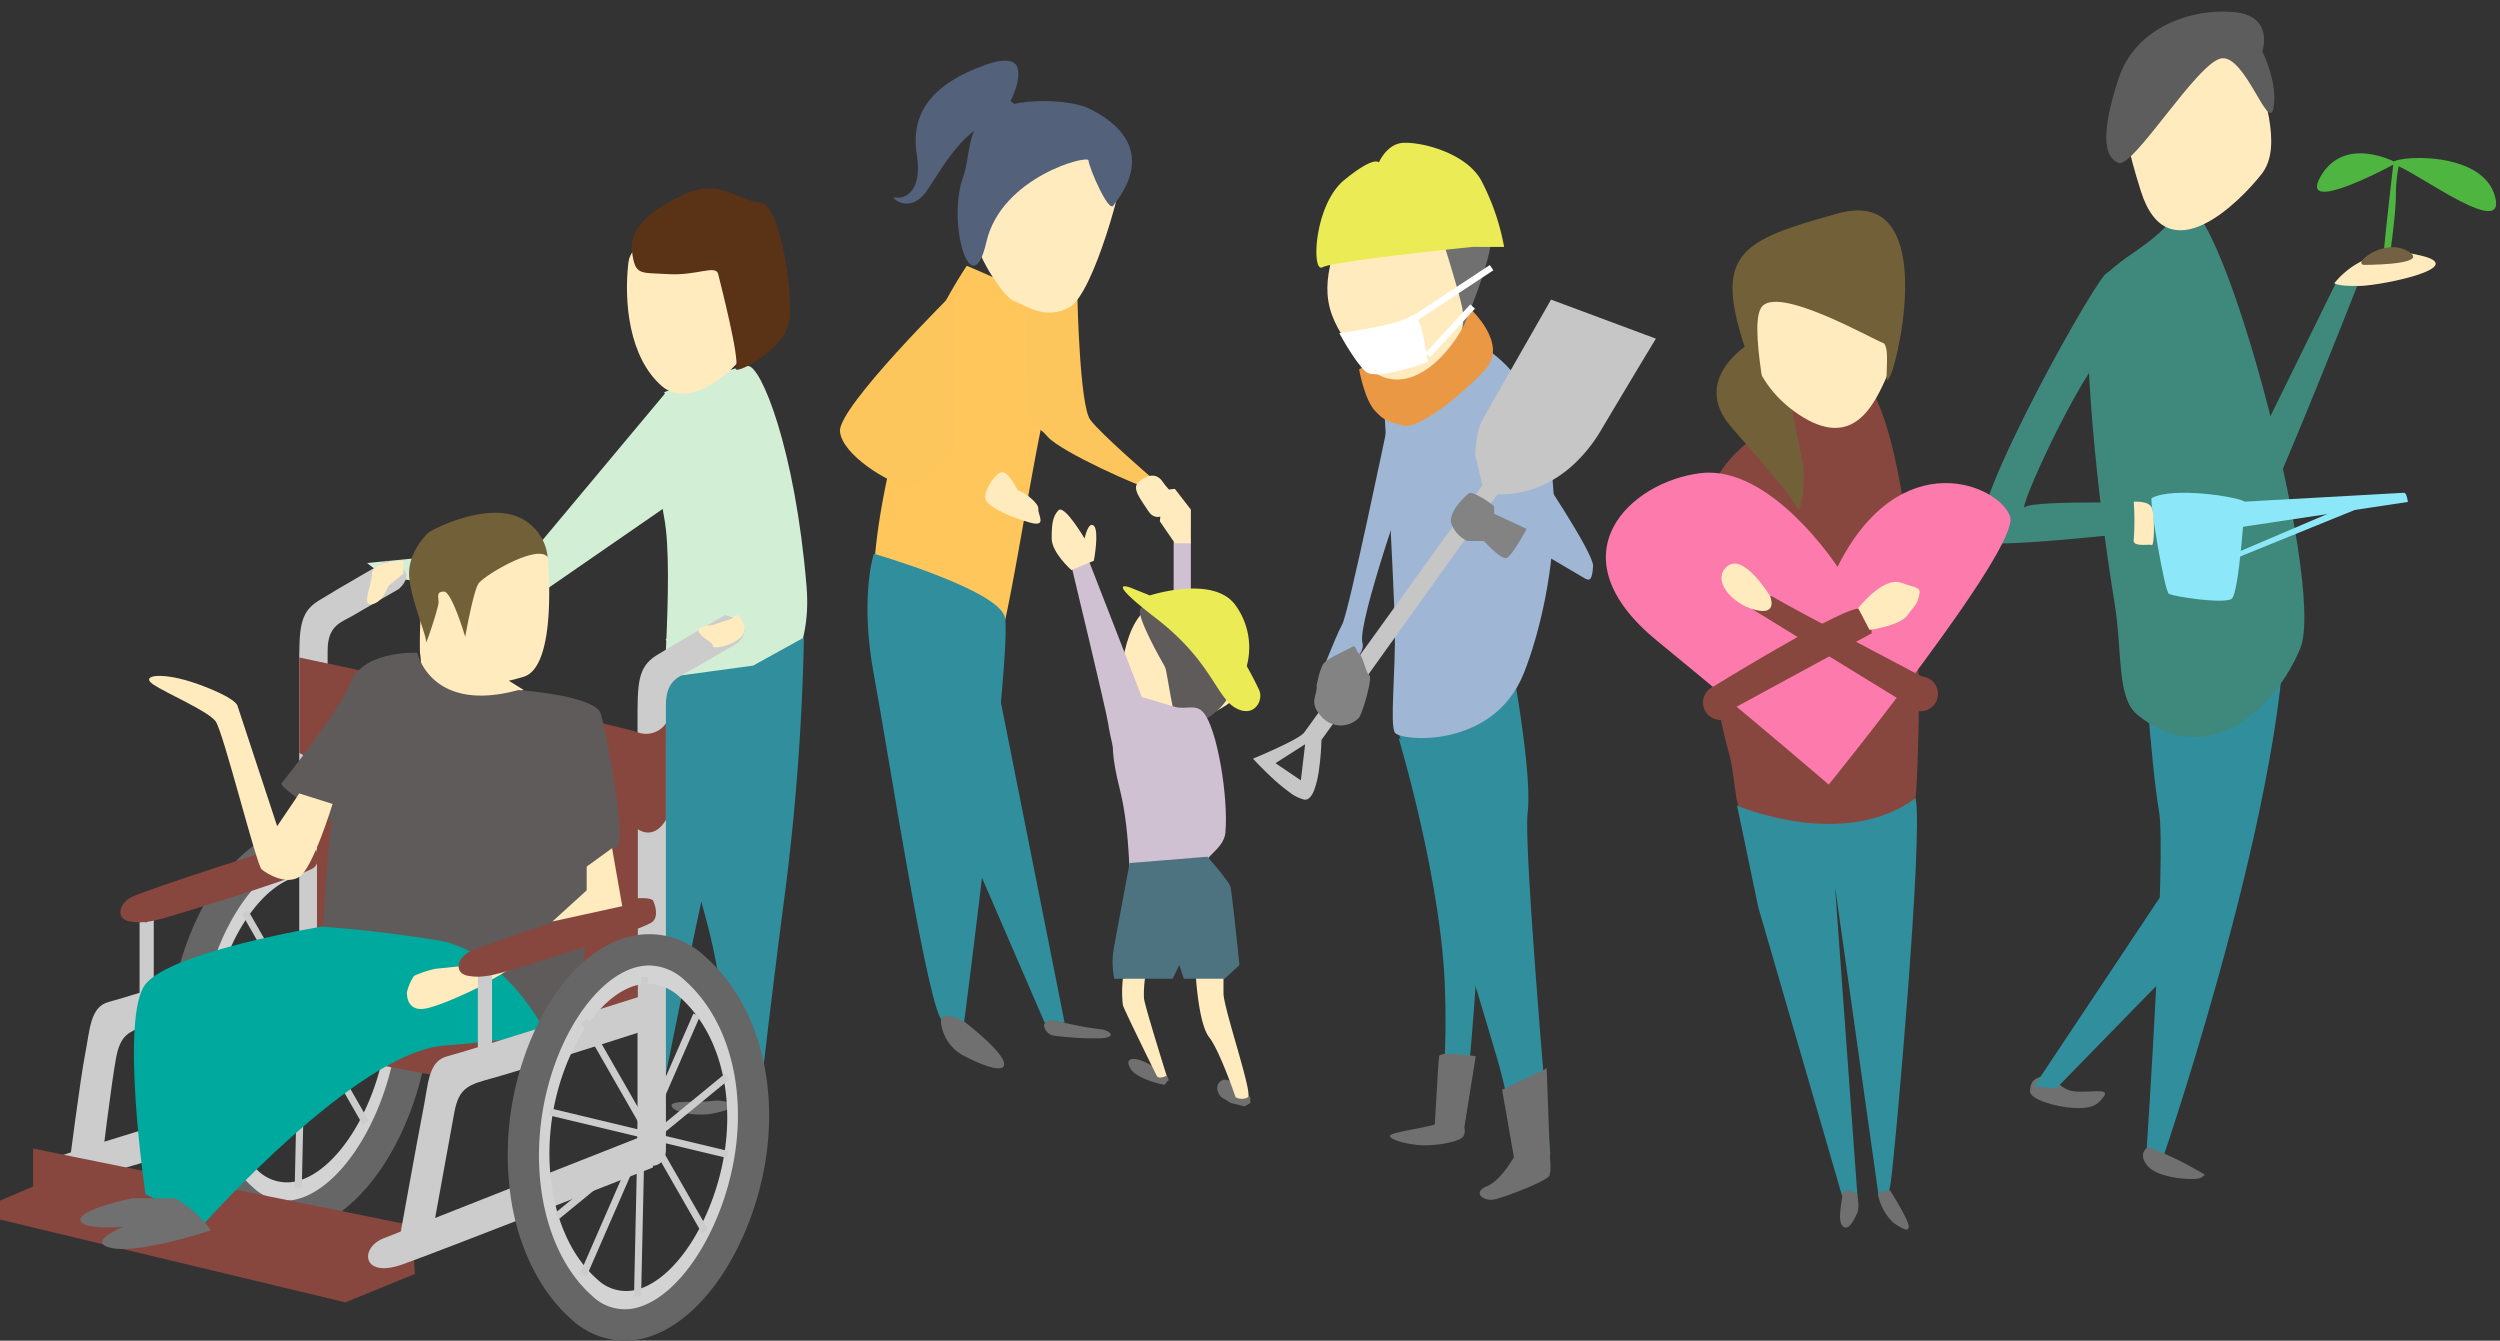 <svg xmlns="http://www.w3.org/2000/svg" width="395.202" height="211.939" viewBox="0 0 395.202 211.939">
  <rect x="0" y="0" width="395.202" height="211.939" fill="#333333" stroke="none"/>
  <g id="グループ_383" data-name="グループ 383" transform="translate(-21.385 -456.109)">
    <g id="グループ_172" data-name="グループ 172" transform="translate(316.582 453.932)">
      <path id="パス_177" data-name="パス 177" d="M-9926.287,761.69c1.759-.392,2.4,2.086,4.862,2.38s5.7-.584,4.783.771-1.9,2.015-4.783,1.865-6.984-1.394-6.914-2.635S-9928.048,762.082-9926.287,761.69Z" transform="translate(9954.05 -589.381)" fill="#707070"/>
      <g id="グループ_159" data-name="グループ 159" transform="matrix(0.995, 0.105, -0.105, 0.995, 19.248, 0)">
        <path id="パス_163" data-name="パス 163" d="M0,19.787S3.85,41.834,5.782,48.495s3.683,53.2,3.683,53.2l2.827.86S27.549,35.569,21.344,9.43,0,19.787,0,19.787Z" transform="translate(34.557 78.179)" fill="#318e9d"/>
        <path id="パス_155" data-name="パス 155" d="M12.516.721C8.113,8.939.733,9.525.035,17.7c-.48,5.615,4.028,28.683,8.75,45.811,2.1,7.611,1.878,14.94,5.455,17.293,11.428,7.517,21.3-2.386,24.5-13.1S16.918-7.5,12.516.721Z" transform="translate(21.119 31.201)" fill="#3e887c"/>
        <path id="パス_153" data-name="パス 153" d="M18.675,2.982c2.889,7.071,6.935,15.085,4.018,19.782S9.585,40.278,4.008,27.577-.38,12.33,1.917,7.68,15.786-4.088,18.675,2.982Z" transform="translate(23.262 2.175)" fill="#ffebbe"/>
        <path id="パス_154" data-name="パス 154" d="M23.173,5.7S24.482,0,18.2,0,2.907,3.635,1.024,12.4,0,24.932,2.413,25.619,13.249,8.26,16.925,7.463s8.583,10.935,8.934,6.971S23.173,5.7,23.173,5.7Z" transform="translate(20.833 0)" fill="#5d5d5d"/>
        <path id="パス_156" data-name="パス 156" d="M.773,41.1C-4.634,40,20,3.609,23.235.586s5.624,6.4,0,10.976S6.021,37.047,7.568,36s21.577,1.289,22.954,1.46,0,3.9,0,3.9S6.179,42.195.773,41.1Z" transform="translate(0 47.344) rotate(-11)" fill="#3e887c"/>
        <path id="パス_157" data-name="パス 157" d="M0,35.565,13.044,0h3.442S4.464,43.735,2.821,43.647,0,35.565,0,35.565Z" transform="translate(46.331 40.943)" fill="#3e887c"/>
        <path id="パス_158" data-name="パス 158" d="M0,5.916A12.99,12.99,0,0,1,12.676.084c8.911.908-5.052,5.384-8.625,5.832S0,5.916,0,5.916Z" transform="translate(59.162 35.027)" fill="#ffebbe"/>
        <path id="パス_159" data-name="パス 159" d="M12.138.947S3.585-2.688.438,4.285,12.138.947,12.138.947Z" transform="translate(54.825 20.047)" fill="#4fb541"/>
        <path id="パス_160" data-name="パス 160" d="M.511,1.64C-3.053.832,13.08-2.871,16.456,4.533S4.074,2.447.511,1.64Z" transform="translate(66.348 19.729)" fill="#4fb541"/>
        <path id="パス_161" data-name="パス 161" d="M1,0A22.545,22.545,0,0,0,1,5.26c.306,3.546,0,10.134,0,10.134s-.778-.4-.932-.928S.068,0,.068,0Z" transform="translate(66.394 20.994)" fill="#4fb541"/>
        <path id="パス_162" data-name="パス 162" d="M7.378.806C10.946,3.216,2.756,2.576.518,2.354S3.81-1.6,7.378.806Z" transform="matrix(0.978, -0.208, 0.208, 0.978, 62.65, 35.361)" fill="#746144"/>
        <path id="パス_164" data-name="パス 164" d="M20.937,0,0,39.995H3.482L23.439,14.706Z" transform="translate(25.31 132.107)" fill="#318e9d"/>
        <path id="パス_225" data-name="パス 225" d="M.629,0S-.978,1.186.944,2.994s7.975,1.529,8.636.864.946-.231-2.007-1.56A47.621,47.621,0,0,0,.629,0Z" transform="translate(43.556 179.778)" fill="#707070"/>
      </g>
      <path id="パス_179" data-name="パス 179" d="M-9870.769,557.427c-.945-.784-11.382-2.427-14.723-.577-.334.57,2.008,14.667,2.723,15.12s8.678,1.635,9.907.812S-9870.769,557.427-9870.769,557.427Z" transform="translate(9930.43 -475.929)" fill="#8ce8f8"/>
      <path id="パス_180" data-name="パス 180" d="M-9852.61,562.014l26.673-4.016s-.165-1.481-.619-1.449S-9852.61,558-9852.61,558Z" transform="translate(9911.376 -476.473)" fill="#8ce8f8"/>
      <path id="パス_181" data-name="パス 181" d="M-9840.338,562.1l-16.32,6.958v.821l19.156-7.779Z" transform="translate(9914.505 -479.292)" fill="#8ce8f8"/>
      <path id="パス_182" data-name="パス 182" d="M-9891.786,559.163s2.346-.2,2.844.926.425,6.112,0,5.913-3.116.409-2.844-.885A42.266,42.266,0,0,0-9891.786,559.163Z" transform="translate(9933.895 -477.665)" fill="#ffebbe"/>
    </g>
    <g id="グループ_173" data-name="グループ 173" transform="translate(270.874 489.374)">
      <ellipse id="楕円形_23" data-name="楕円形 23" cx="2.751" cy="2.751" rx="2.751" ry="2.751" transform="translate(19.722 75.041)" fill="#88473e"/>
      <ellipse id="楕円形_22" data-name="楕円形 22" cx="2.751" cy="2.751" rx="2.751" ry="2.751" transform="translate(51.361 73.665)" fill="#88473e"/>
      <path id="パス_155-2" data-name="パス 155" d="M17.383,1.062C7.305,11.345.777,14.673.057,23.117c-.538,6.3,2.778,25.551,8.612,38.958,1.934,4.445,2.065,9.6,5.064,11.569,11.808,7.766,21.62,6.8,24.922-4.268.723-2.423.059-7.575-.664-14.136C35.478,32.451,25.254-6.969,17.383,1.062Z" transform="translate(23.835 22.929) rotate(8)" fill="#88473e"/>
      <path id="パス_165" data-name="パス 165" d="M36.571,15.624S23.97,1.137,13.149,3.953-8.446,19.962,9.912,31.15,39.983,49.91,39.983,49.91s24.83-41.3,22.5-45.957S43.648-5.314,36.571,15.624" transform="translate(6.946 35.778) rotate(8)" fill="#fc7bac"/>
      <path id="パス_166" data-name="パス 166" d="M0,15.793S20-.824,21.806.032,24.077,3.6,24.077,3.6L2.676,19.442Z" transform="translate(23.056 59.932) rotate(8)" fill="#88473e"/>
      <path id="パス_167" data-name="パス 167" d="M29.309,9.716S4.62.865,3.145.117,0,2.437,0,2.437l27.765,12.1,2.876-1.214-.688-1.861Z" transform="translate(27.835 60.608) rotate(8)" fill="#88473e"/>
      <path id="パス_168" data-name="パス 168" d="M0,4.964S3.178-.516,6.11.04,9.394.252,9.252,1.78,8.826,3.127,7.9,4.964,2.26,8.117,2.26,8.117Z" transform="translate(44.941 57.953) rotate(8)" fill="#ffebbe"/>
      <path id="パス_169" data-name="パス 169" d="M7.993,4.274S2.986-1.867.7.573,2.139,6.4,6,6.816,7.993,4.274,7.993,4.274Z" transform="translate(22.974 55.563) rotate(8)" fill="#ffebbe"/>
      <path id="パス_173" data-name="パス 173" d="M-10033,533.278s-9.525,5.635-2.889,13.258,9.677,11.2,10.344,12.712,1.529-4.6.821-7.673-2.5-13.344-3.354-14.944S-10033,533.278-10033,533.278Z" transform="translate(10060.103 -512.264)" fill="#726039"/>
      <path id="パス_171" data-name="パス 171" d="M-10026.592,508c-1.935,5.025-1.207,14.43,7.3,20.084s11.854-1.279,14.084-6.457,2.8-15.31-1.236-17.144S-10024.66,502.976-10026.592,508Z" transform="translate(10054.167 -495.815)" fill="#ffebbe"/>
      <path id="パス_172" data-name="パス 172" d="M-10015.949,486.882c-15.644,4.335-19.923,6.282-14.285,22.39s-.238-3.737,2.152-7.492,17.682,5.04,19.219,5.55-.223,8.351,1.258,5.076S-10000.3,482.547-10015.949,486.882Z" transform="translate(10056.996 -486.405)" fill="#726039"/>
      <path id="パス_178" data-name="パス 178" d="M-10031,689.847s16.729,7.229,28.218-1.159c1.267,5.415-3.213,55.768-3.913,60.625s-1.922,2.268-1.922,2.268l-6.9-48.945,3.548,48.945h-2.416l-13.265-45.682Z" transform="translate(10056.109 -595.76)" fill="#318e9d"/>
      <path id="パス_228" data-name="パス 228" d="M-10080.512,870.07s-2.128-1.149-2.256,0-.911,4.29,0,5.142,1.771-1.02,2.256-2S-10080.512,870.07-10080.512,870.07Z" transform="translate(10124.587 -714.636)" fill="#707070"/>
      <path id="パス_229" data-name="パス 229" d="M-10068.186,869.559s-1.873.047-1.9.675a8.262,8.262,0,0,0,2.39,4.391c1.28.9,2.566,1.687,2.452.538S-10068.186,869.559-10068.186,869.559Z" transform="translate(10117.482 -714.636)" fill="#707070"/>
    </g>
    <g id="グループ_169" data-name="グループ 169" transform="translate(154.162 465.693)">
      <g id="グループ_166" data-name="グループ 166" transform="translate(33.475 67.704)">
        <path id="パス_245" data-name="パス 245" d="M-10298.168,793.571s-2.99-1.646-3.8-1.917-2.6-.572-1.63,1.249c.715,1.338,3.456,2.235,5.259,2.607.428.09.471-.516.627-.544C-10297.112,794.86-10298.168,793.571-10298.168,793.571Z" transform="translate(10316 -701.34)" fill="#707070"/>
        <path id="パス_246" data-name="パス 246" d="M-10280.9,795.227s-3.167-3.484-4.5-2.708-.552,2.368,0,2.708l1.417.875,2.158.532.92-.532Z" transform="translate(10312.303 -699.026)" fill="#707070"/>
        <path id="パス_239" data-name="パス 239" d="M-10291.186,673.991h-2.723v27.828h2.723Z" transform="translate(10313.188 -665.589)" fill="#cfc1d1"/>
        <path id="パス_234" data-name="パス 234" d="M6.4.066C-2.076.785-.579,8.937,2.109,16.334s12.18,2.348,16.523-4.72S14.875-.652,6.4.066Z" transform="translate(15.668 15.749) rotate(25)" fill="#ffebbe"/>
        <path id="パス_235" data-name="パス 235" d="M0,5.235c-.114,1.359,6.539,6.047,7.391,6.654s5.664,9,6.943,7.563S21.109,13.638,17.2,5.235,1.579-.163,0,5.235Z" transform="translate(16.216 14.212) rotate(25)" fill="#5f5b5b"/>
        <path id="パス_236" data-name="パス 236" d="M-10303.845,683.945s-4.616-1.816,4.023,4.84,9.479,12.34,12.465,14.109,4.542-1.115,3.846-2.706-1.985-3.852-1.985-3.852a11.322,11.322,0,0,0-1.86-9.733c-3.526-4.674-13.452-1.441-13.452-1.441Z" transform="translate(10316.329 -668.324)" fill="#ebeb56"/>
        <path id="パス_237" data-name="パス 237" d="M-10304.461,701.525l-9.37-24.1-2.567,1.3s5.58,23.167,5.817,24.938,1.144,5.279,1.144,5.279Z" transform="translate(10319.515 -666.554)" fill="#cfc1d1"/>
        <path id="パス_238" data-name="パス 238" d="M-10304.581,707.344s-2.841,2.113-2.744,5.307-.33,3.965,1.223,10.192,1.521,15.824,1.521,15.824,10.813-1.354,11.622-3.313c.242-.583-.191-.588.816-2.093.445-.658,2.469-2.035,2.639-3.943.5-5.51-1.269-16.41-3.455-18.988-1.255-1.482-2.794-.392-4.57-.926C-10300.927,708.376-10304.581,707.344-10304.581,707.344Z" transform="translate(10316.963 -674.967)" fill="#cfc1d1"/>
        <path id="パス_240" data-name="パス 240" d="M-10317.614,676.417s-3.117-2.768-3.117-5,.146-3.52,1.077-4.465,4.124,4.465,4.124,4.465.594-2.841,1.467-2,0,5.512,0,5.512Z" transform="translate(10320.731 -663.58)" fill="#ffebbe"/>
        <path id="パス_241" data-name="パス 241" d="M-10292.047,665.569l-2.524-3.266s-2.638.078-2.376,1.384a16.644,16.644,0,0,1,0,3.74l2.376,3.469h2.524Z" transform="translate(10314.048 -662.303)" fill="#ffebbe"/>
        <path id="パス_243" data-name="パス 243" d="M-10305.048,773.6a18.451,18.451,0,0,0,0,4.176c.309.961,5.03,10.516,5.349,11.155s1.569,0,1.569,0-3.381-10.766-3.582-12.215a17.365,17.365,0,0,1,.341-4.193Z" transform="translate(10316.301 -696.167)" fill="#ffebbe"/>
        <path id="パス_244" data-name="パス 244" d="M-10290.122,772.976s.431,7.41,2.09,9.5,4.184,9.484,4.184,9.484a2.011,2.011,0,0,0,1.951,0c.793-.614-3.866-14.084-3.866-16.432V771.41Z" transform="translate(10312.923 -695.797)" fill="#ffebbe"/>
        <path id="パス_242" data-name="パス 242" d="M-10304.641,748.7s-1.876,10.021-2.431,13.108a13.086,13.086,0,0,0,0,5.173h9.245l1.03-2.166.734,2.166h6.459l2.325-2.166s-1.174-11.467-1.427-12.381-3.639-4.739-3.639-4.739Z" transform="translate(10316.959 -689.553)" fill="#4d7280"/>
      </g>
      <g id="グループ_168" data-name="グループ 168" transform="translate(0)">
        <path id="パス_247" data-name="パス 247" d="M-10357.131,602.418a77.073,77.073,0,0,0-7.316,14.141c-2.382,6.735-8.948,29.971-7.02,40,1.181,4.844,16.788,7.65,18.538,7.578s6.024-31.055,8.7-41.175.838-13.106-.744-14.606S-10357.131,602.418-10357.131,602.418Z" transform="translate(10377.182 -569.985)" fill="#ffc65c"/>
        <path id="パス_248" data-name="パス 248" d="M-10337.765,629.2c1.057,3.553,1,1.8,3.1,4.2s14.813,8.063,16.184,8.218,0-1.951,0-1.951-7.767-6.7-9.448-8.944-2.028-19.059-2.028-19.059-6.828.606-7.811,1.925S-10337.765,629.2-10337.765,629.2Z" transform="translate(10367.508 -573.94)" fill="#fdc65c"/>
        <g id="グループ_167" data-name="グループ 167" transform="translate(8.501)">
          <path id="パス_231" data-name="パス 231" d="M-10354.127,559.946c.358,1.6-4.608,20.346-8.48,22.517s-7.069-.4-8.887-1.02-14.787-17.672,0-25.37S-10354.127,559.946-10354.127,559.946Z" transform="translate(10390.396 -543.48)" fill="#ffebbe"/>
          <path id="パス_232" data-name="パス 232" d="M-10360.529,563.658c-.726,1.507-3.969-6.109-3.969-7.064s-13.783,2.59-16.142,12.89-6.34-3.125-3.655-10.334c1.007-2.711.622-7.728,3.655-9.771,4.635-3.126,13.461-2.317,16.142-1.032C-10360.206,550.406-10353.834,555.171-10360.529,563.658Z" transform="translate(10395.293 -540.816)" fill="#53617b"/>
          <path id="パス_233" data-name="パス 233" d="M-10356.327,555.368s1.758-3.289,1.1-5.319c-.316-1.012-1.644-1.619-4.967-.45-8.567,3.013-11.965,7.678-10.945,14.176s-2.451,7.1-3.458,6.8,2.291,3.042,5.1-1.113,6.914-12.013,13.171-11.011S-10356.327,555.368-10356.327,555.368Z" transform="translate(10374.784 -548.96)" fill="#53617b"/>
        </g>
        <path id="パス_249" data-name="パス 249" d="M-10311.841,659.33c1.155-.988,2.726-1.623,3.8,0s3.036,2.746,2,3.857-3.01,2.736-4.289.748S-10313,660.318-10311.841,659.33Z" transform="translate(10359.075 -592.734)" fill="#ffebbe"/>
        <path id="パス_250" data-name="パス 250" d="M-10341.937,662.341c.7.056,3.318,1.939,3.226,2.9s1.481,2.973-1.356,2.176-6.153-2.241-6.893-3.445,1.517-4.486,2.536-4.523S-10341.937,662.341-10341.937,662.341Z" transform="translate(10370.071 -594.4)" fill="#ffebbe"/>
        <path id="パス_251" data-name="パス 251" d="M-10361.288,609.718s-18.426,18.221-18.057,22.02,7.871,8.155,10.357,8.632,7.7-5.645,7.7-5.645Z" transform="translate(10379.351 -573.11)" fill="#fdc65c"/>
        <path id="パス_252" data-name="パス 252" d="M-10372.228,695.344s-2.283,6.888,0,19.116,8.7,54.233,10.968,54.874,3.316,0,3.316,0,7.738-59.752,6.393-64.069S-10372.228,695.344-10372.228,695.344Z" transform="translate(10377.592 -617.398)" fill="#318e9d"/>
        <path id="パス_253" data-name="パス 253" d="M-10350.406,709.077l11.661,58.62h-3.157l-19.752-45.649Z" transform="translate(10374.258 -615.642)" fill="#318e9d"/>
        <path id="パス_254" data-name="パス 254" d="M-10353.057,810.789s-3.967-2.35-3.869,0a6.835,6.835,0,0,0,3.869,5.393c1.963,1.022,6.4,2.971,6.1,1.014S-10353.057,810.789-10353.057,810.789Z" transform="translate(10372.897 -658.733)" fill="#707070"/>
        <path id="パス_255" data-name="パス 255" d="M-10333.8,811.3c.69-.507,1.05-.453,2.808,0a54.85,54.85,0,0,0,5.942,1.079c1.434.17,2.605,1.251,0,1.415a45.932,45.932,0,0,1-7.644-.455C-10333.5,813.2-10334.489,811.808-10333.8,811.3Z" transform="translate(10366.308 -659.245)" fill="#707070"/>
      </g>
    </g>
    <g id="グループ_175" data-name="グループ 175" transform="translate(219.457 478.679)">
      <path id="パス_230" data-name="パス 230" d="M-10227.722,847.547s-2.311-1.462-3.488-.743-8.088,1.529-8.177,2.135,2.813,1.437,5.154,1.514,6.125-.577,6.511-1.514S-10227.722,847.547-10227.722,847.547Z" transform="translate(10261.032 -691.971)" fill="#707070"/>
      <path id="パス_223" data-name="パス 223" d="M-10235.387,703.017s14.09,46.076,16.008,52.985a85.517,85.517,0,0,1,2.5,13.567l3.162,1.143,2.311-1.143s-4.26-48.356-3.58-53.948-1.893-20.1-1.893-20.1Z" transform="translate(10258.408 -609.708)" fill="#318e9d"/>
      <path id="パス_215" data-name="パス 215" d="M-10240.488,583.766s1.562,28.345,1.7,35.317-.82,15.278,0,16.624,15.533,2.72,20.381-9.377,10.2-41.891-7-51.971-15.073,8.26-15.073,8.26" transform="translate(10261.216 -542.461)" fill="#9fb6d5"/>
      <path id="パス_213" data-name="パス 213" d="M-10231.5,565.444s6.2,5.581,2.461,9.659-10.739,9.6-13.024,8.883-2.638-.477-4.363-2.261S-10249,575.1-10249,575.1Z" transform="translate(10265.778 -539.272)" fill="#eb9844"/>
      <path id="パス_210" data-name="パス 210" d="M-10258.4,535.443c-2.549,7.8-2.311,11.642,3.472,18.683s12.459,1.557,15.887-4.022.4-15.85,0-18.146S-10255.848,527.645-10258.4,535.443Z" transform="translate(10271.706 -520.023)" fill="#ffebbe"/>
      <path id="パス_212" data-name="パス 212" d="M-10219.39,540.87s2.345,7.546,2.712,9.529a8.869,8.869,0,0,1,0,3.446s4.014-9.124,4.616-14.049S-10219.39,540.87-10219.39,540.87Z" transform="translate(10249.745 -524.333)" fill="#707070"/>
      <path id="パス_211" data-name="パス 211" d="M-10240.01,522.824s-21.965,2.229-23.751,3.221-1.357-9.88,3.452-13.806,5.454-2.756,5.454-2.756,1.088-2.562,3.313-3.037,10.154,1.108,12.831,5.794a36.745,36.745,0,0,1,3.657,10.585Z" transform="translate(10274.753 -506.364)" fill="#ebeb56"/>
      <path id="パス_216" data-name="パス 216" d="M-10252.887,610.07s-6.221,29.977-7.218,31.764-4.1,9.763-4.1,9.763,8.118-3.771,7.28-6.851,7.559-26.856,7.559-26.856Z" transform="translate(10274.224 -565.74)" fill="#9fb6d5"/>
      <path id="パス_218" data-name="パス 218" d="M-10196.049,619.781c.349.382,9.373,13.814,9.232,15.843s-.435,2.476-1.4,1.881-14.244-8.384-14.244-8.384Z" transform="translate(10240.581 -568.694)" fill="#9fb6d5"/>
      <path id="中マド_1" data-name="中マド 1" d="M8.241,79.053h0a.976.976,0,0,1-.153-.012,6.267,6.267,0,0,1-2.34-1.184,28.688,28.688,0,0,1-2.661-2.205C1.426,74.123.058,72.632,0,72.57c.072-.03,7.248-2.993,8.088-4.129.725-.983,21.487-29.8,27.833-38.613l.36-.5-1.15-4.74c0-.036.075-3.654,1.15-5.584S47.027.164,47.121,0L63.694,6.174c-.01.016-2.031,3.31-8.66,14.445a24.03,24.03,0,0,1-4.46,5.549,18.593,18.593,0,0,1-4.545,3.057,15.8,15.8,0,0,1-6.619,1.567,7.3,7.3,0,0,1-.758-.032L10.826,69.61a43.179,43.179,0,0,1-.391,4.721,14.9,14.9,0,0,1-.775,3.246C9.266,78.557,8.789,79.053,8.241,79.053Zm0-8.762h0L3.56,73.28l4.007,2.715.675-5.7Z" transform="translate(0 24.792)" fill="#c6c6c6"/>
      <path id="パス_217" data-name="パス 217" d="M-10255.761,686.566c-.533-.287-1.011-3.042-1.618-3.436s-.387-1.521-1.21-1-4.291,1.908-4.6,2.887a11.434,11.434,0,0,0-.9,3.5c0,1.294-1.3,2.535.9,4.718a3.985,3.985,0,0,0,5.812,0C-10256.7,692.169-10255.225,686.853-10255.761,686.566Z" transform="translate(10274.158 -602.381)" fill="#838383"/>
      <path id="パス_219" data-name="パス 219" d="M-10210.523,631.178a14.6,14.6,0,0,0-2.831-1.823c-.989-.43-1.013-.3-1.407,0s-3.146,2.861-2.487,4.694a5.009,5.009,0,0,0,2.487,2.628h2.633s2.652,2.974,3.545,2.7,3.206-4.617,3.206-4.617l-5.146-2.388Z" transform="translate(10248.641 -573.728)" fill="#838383"/>
      <path id="パス_220" data-name="パス 220" d="M-10254.844,571.593s9.715-1.305,11.312-2.724,2.677,7.294,2.677,7.294-8.091,2.99-9.788,1.538S-10254.844,571.593-10254.844,571.593Z" transform="translate(10268.491 -541.5)" fill="#fff"/>
      <path id="パス_221" data-name="パス 221" d="M-10230.129,558.249l12.148-8.014" transform="translate(10255.7 -530.491)" fill="none" stroke="#fff" stroke-width="1"/>
      <path id="パス_222" data-name="パス 222" d="M-10225.318,572.493l7.084-7.671" transform="translate(10252.956 -538.935)" fill="none" stroke="#fff" stroke-width="1"/>
      <path id="パス_224" data-name="パス 224" d="M-10201.733,829.008s-2.2,4.131-4.563,5.1-.543,2.439,1.2,2.067,8.392-2.941,8.713-3.779a11.59,11.59,0,0,0,0-3.392Z" transform="translate(10243.268 -669.145)" fill="#707070"/>
      <path id="パス_227" data-name="パス 227" d="M-10235.387,713.6s6.629,22.045,7.3,39-1.885,22.461,0,22.786a7.069,7.069,0,0,0,2.965,0s2.869-29.344,2.738-40.735S-10235.387,713.6-10235.387,713.6Z" transform="translate(10258.408 -619.494)" fill="#318e9d"/>
      <path id="パス_275" data-name="パス 275" d="M-10120.941,784.136s-5.646-.824-5.783,0-.71,11.3-.71,11.3l4.5,1.159Z" transform="translate(10156.152 -639.741)" fill="#707070"/>
      <path id="パス_276" data-name="パス 276" d="M-10100.668,788l-7.043,3.374,1.971,11.311,5.664,1.705Z" transform="translate(10147.097 -641.683)" fill="#707070"/>
    </g>
    <g id="グループ_379" data-name="グループ 379" transform="translate(21.385 485.899)">
      <path id="パス_893" data-name="パス 893" d="M-18182.008-16661.16l-20.527,24.566-26.918,2.627,2.9,2.248,24.014,2.908,27.193-18.783Z" transform="translate(18287.469 16693.176)" fill="#d2efd5"/>
      <path id="パス_258" data-name="パス 258" d="M-10363.58,570.834c1.021,1.389-1.76,10.537,0,19.788s-.991,34.208,0,35.979,24.328-3.1,22.519-25-7.2-34.908-9.248-34.908S-10363.58,570.834-10363.58,570.834Z" transform="translate(10468.567 -538.626)" fill="#d2efd5"/>
      <path id="パス_260" data-name="パス 260" d="M24.249,0,15.928,3.868,1.712,4.793S-.334,9.806.047,13.644C.988,23.106,5.172,39.109,6.4,47.275,8.084,58.539,8.433,79,8.66,80.081S10.5,81.717,10.5,81.717s2.487-14.609,7.474-39.364A377.411,377.411,0,0,0,24.249,0Z" transform="matrix(0.998, -0.07, 0.07, 0.998, 102.887, 72.686)" fill="#318e9d"/>
      <path id="パス_261" data-name="パス 261" d="M7.587,0S3.4,34.584,2.665,41.569,0,62.953,0,62.953l2.43.7S5.884,51.228,9.094,39.585,19.868,2.9,19.868,2.9Z" transform="matrix(0.998, -0.07, 0.07, 0.998, 96.864, 84.109)" fill="#318e9d"/>
      <path id="パス_256" data-name="パス 256" d="M-10380.918,538.4c-.714,6.182.059,14.935,5.274,19.507s14.033-4.951,14.159-6.981.3-8.8-2.029-12.526S-10380.2,532.222-10380.918,538.4Z" transform="translate(10480.254 -526.675)" fill="#ffebbe"/>
      <path id="パス_257" data-name="パス 257" d="M-10369.16,525.146c-5.221,2.368-9.07,5.292-8.572,9.158s1.2,3.318,5.727,3.594,7.532-1.548,7.9,0,3.453,13.417,2.807,14.829,7.2-2.592,8.283-6.793-1.307-19.24-4.438-19.357S-10363.936,522.778-10369.16,525.146Z" transform="translate(10477.639 -524.354)" fill="#5a3317"/>
      <path id="パス_262" data-name="パス 262" d="M-10351.689,616.4l-13.036,11.022,1.739,1.779,13.721-8.56Z" transform="translate(10469.94 -556.09)" fill="#d2efd5"/>
      <path id="パス_277" data-name="パス 277" d="M-10374,775.379a5.493,5.493,0,0,0-3.818-.9c-2.095.362-7.021-.241-6.4.9s3.942,1.378,5.765,1.212A20.469,20.469,0,0,0-10374,775.379Z" transform="translate(10490.428 -630.239)" fill="#707070"/>
      <path id="パス_278" data-name="パス 278" d="M-10344.779,783.769a34.828,34.828,0,0,0-4.129,5.544c-.378,1.028,2.1,1.4,3.09,0s2.916-1.723,2.692-3.225A3.6,3.6,0,0,0-10344.779,783.769Z" transform="translate(10462.81 -631.743)" fill="#707070"/>
      <g id="グループ_370" data-name="グループ 370" transform="translate(26.615 100.698)">
        <g id="グループ_363" data-name="グループ 363" transform="translate(2.149 3.414)">
          <path id="パス_869" data-name="パス 869" d="M533.454,500.984a11.224,11.224,0,0,1-7.523-3.042c-8.653-7.658-11.437-22.741-6.771-36.679,3.076-9.188,8.6-15.662,14.789-17.318a11.467,11.467,0,0,1,10.943,2.8c8.646,7.652,11.382,21.974,6.807,35.639h0c-3.2,9.552-9.07,16.526-15.325,18.2A11.275,11.275,0,0,1,533.454,500.984Zm3.491-53.016a7.153,7.153,0,0,0-1.851.251c-4.6,1.233-9.212,6.9-11.738,14.449-4.054,12.108-1.738,25.55,5.507,31.961a6.609,6.609,0,0,0,6.367,1.686c4.765-1.276,9.583-7.294,12.274-15.331,4.019-12,1.79-24.43-5.544-30.922A7.491,7.491,0,0,0,536.945,447.968Z" transform="translate(-516.917 -443.536)" fill="#d3d3d3"/>
        </g>
        <g id="グループ_364" data-name="グループ 364">
          <path id="パス_870" data-name="パス 870" d="M529.639,498.68a12.558,12.558,0,0,1-8.417-3.4c-4.658-4.122-7.978-10.5-9.348-17.945a47.15,47.15,0,0,1,1.773-23.093c3.441-10.279,9.627-17.523,16.546-19.376A12.835,12.835,0,0,1,542.437,438c9.674,8.561,12.734,24.585,7.616,39.874h0c-3.578,10.687-10.148,18.49-17.146,20.364A12.613,12.613,0,0,1,529.639,498.68Zm3.906-59.316a7.979,7.979,0,0,0-2.071.281c-5.152,1.38-10.307,7.725-13.133,16.165-4.535,13.547-1.944,28.586,6.161,35.76a7.4,7.4,0,0,0,7.124,1.886c5.331-1.428,10.721-8.161,13.732-17.154,4.5-13.43,2-27.333-6.2-34.6A8.381,8.381,0,0,0,533.545,439.363Z" transform="translate(-511.17 -434.405)" fill="#666"/>
        </g>
        <g id="グループ_365" data-name="グループ 365" transform="translate(11.63 13.432)">
          <rect id="長方形_813" data-name="長方形 813" width="1.122" height="38.359" transform="translate(0 0.558) rotate(-29.814)" fill="#ccc"/>
        </g>
        <g id="グループ_366" data-name="グループ 366" transform="translate(19.972 6.78)">
          <rect id="長方形_814" data-name="長方形 814" width="50.497" height="1.122" transform="translate(0 50.484) rotate(-88.732)" fill="#ccc"/>
        </g>
        <g id="グループ_367" data-name="グループ 367" transform="translate(11.421 12.55)">
          <rect id="長方形_815" data-name="長方形 815" width="44.881" height="1.122" transform="translate(0 41.14) rotate(-66.439)" fill="#ccc"/>
        </g>
        <g id="グループ_368" data-name="グループ 368" transform="translate(7.461 22.065)">
          <rect id="長方形_816" data-name="長方形 816" width="34.81" height="1.122" transform="matrix(0.773, -0.634, 0.634, 0.773, 0, 22.064)" fill="#ccc"/>
        </g>
        <g id="グループ_369" data-name="グループ 369" transform="translate(6.563 27.563)">
          <rect id="長方形_817" data-name="長方形 817" width="1.122" height="28.843" transform="matrix(0.233, -0.972, 0.972, 0.233, 0, 1.091)" fill="#ccc"/>
        </g>
      </g>
      <path id="パス_871" data-name="パス 871" d="M723.337,345.5s-7.853,4.488-10.845,6.357-2.992,4.487-2.992,10.471v66.565c0,4.861,4.487,4.488,4.487,1.122v-70.3c0-4.114,2.244-4.488,4.114-5.609s7.105-4.113,7.105-4.113S728.946,347,723.337,345.5Z" transform="translate(-608.719 -278.049)" fill="#ccc"/>
      <path id="パス_872" data-name="パス 872" d="M580.337,322.5s-7.853,4.487-10.845,6.357-2.992,4.487-2.992,10.471v66.564c0,4.861,4.487,4.487,4.487,1.122v-70.3c0-4.114,2.244-4.487,4.114-5.609s7.105-4.114,7.105-4.114S585.946,324,580.337,322.5Z" transform="translate(-519.195 -263.649)" fill="#ccc"/>
      <path id="パス_873" data-name="パス 873" d="M577.2,373.807a3.773,3.773,0,0,1-4.487,1.426c-2.8-1.129-53.474-11.819-53.474-11.819v15.079l2.8,1.594v31.225L491,420.1l51.469,9.723,30.241-9.91v-29.4s2.431,1.966,4.487-1.426Z" transform="translate(-471.928 -289.264)" fill="#88473e"/>
      <path id="パス_874" data-name="パス 874" d="M637.667,314.463s1.683,17.245-3.785,18.927-3.365,0-3.365,0l3.365,2.1s-10.095,3.786-11.356,2.944-5.468-2.1-5.047-4.206a15.084,15.084,0,0,0,0-4.627s-.421-13.88,2.944-16.824S635.985,309.416,637.667,314.463Z" transform="translate(-551.09 -256.202)" fill="#ffebbe"/>
      <path id="パス_875" data-name="パス 875" d="M499,472.5v13.836h2.244V471l-1.122,1.631" transform="translate(-476.936 -356.617)" fill="#ccc"/>
      <path id="パス_876" data-name="パス 876" d="M521.581,442.443c-1.122-.748-4.862,0-4.862,0s-22.437,7.105-24.307,8.227-2.244,3.366,0,3.74,3.739,0,8.6-1.5,19.446-5.983,20.568-7.105S521.581,442.443,521.581,442.443Z" transform="translate(-471.845 -338.53)" fill="#88473e"/>
      <path id="パス_877" data-name="パス 877" d="M507.892,482s-29.543,9.349-32.534,10.1-2.992,4.488-3.74,8.227S469,518.648,469,518.648l5.235-1.122s1.5-12.341,2.244-16.454,2.244-4.487,6.357-5.609,25.055-7.853,25.055-7.853Z" transform="translate(-458.155 -363.504)" fill="#ccc"/>
      <path id="パス_878" data-name="パス 878" d="M500.123,541s-37.4,11.219-41.135,12.715-3.366,6.357,2.992,4.114,38.144-11.219,38.144-11.219Z" transform="translate(-450.387 -400.44)" fill="#ccc"/>
      <path id="パス_879" data-name="パス 879" d="M505.578,583.231c-.509.484,0,7.589,0,7.589l-10.98,4.487L440,582.219v-2.992l5.235-2.244V571Z" transform="translate(-440 -419.22)" fill="#88473e"/>
      <path id="パス_880" data-name="パス 880" d="M524.645,476.62s-24.12,3.927-28.234,9.162,0,33.2,0,33.2l9.3,4.626s23.986-26.984,37.822-28.105,19.723-2.673,19.723-2.673,1.966-6.648,2.527-7.223S542.6,474.75,524.645,476.62" transform="translate(-473.414 -359.993)" fill="#00a99d"/>
      <path id="パス_882" data-name="パス 882" d="M488.939,592h-6.765S474,593.691,474,595.382s6.765,1.128,6.765,1.128-6.2,2.537-1.691,3.382,15.531-2.819,15.531-2.819A16.882,16.882,0,0,0,488.939,592Z" transform="translate(-461.285 -432.368)" fill="#707070"/>
      <path id="パス_883" data-name="パス 883" d="M565.572,404.719s.594-11.356,1.435-16.824c0,0-8.412-5.047-7.992-5.888,0,0,8.833-10.936,10.936-15.983s10.515-4.627,10.515-4.627,2.1,9.674,15.983,5.888c0,0,12.2.841,13.039,3.786s4.206,20.61,2.524,21.03a7.045,7.045,0,0,0-3.786,2.944c-.421.841-2.077,22.712-2.09,23.344s-5.787,2.318-5.787,2.318-6.266-12.226-16.86-13.9S565.572,404.719,565.572,404.719Z" transform="translate(-514.5 -287.994)" fill="#5f5b5b"/>
      <path id="パス_884" data-name="パス 884" d="M620.179,492.748l-3.691.374a17.6,17.6,0,0,0-3.366,1.122A7.919,7.919,0,0,0,612,496.861c0,.374,0,2.618,2.244,2.618s8.975-3.366,8.975-3.366L630.324,492Z" transform="translate(-547.679 -369.765)" fill="#ffebbe"/>
      <path id="パス_885" data-name="パス 885" d="M642,495.5v13.836h2.244V494l-1.122,1.631" transform="translate(-566.46 -371.016)" fill="#ccc"/>
      <path id="パス_886" data-name="パス 886" d="M640.619,564s-38.892,15.332-42.631,16.828-3.366,6.357,2.992,4.114,39.64-15.332,39.64-15.332Z" transform="translate(-537.406 -414.839)" fill="#ccc"/>
      <path id="パス_887" data-name="パス 887" d="M648.387,505s-29.543,9.349-32.534,10.1-2.992,4.488-3.74,8.227S608,545.761,608,545.761l5.235-1.122,3.74-20.568c.748-4.114,2.244-4.487,6.357-5.609s25.055-7.853,25.055-7.853Z" transform="translate(-545.175 -377.902)" fill="#ccc"/>
      <path id="パス_888" data-name="パス 888" d="M664.581,465.444c-1.122-.748-4.861,0-4.861,0s-22.437,7.105-24.307,8.227-2.244,3.366,0,3.74,3.74,0,8.6-1.5,19.446-5.983,20.568-7.105S664.581,465.444,664.581,465.444Z" transform="translate(-561.369 -352.931)" fill="#88473e"/>
      <g id="グループ_378" data-name="グループ 378" transform="translate(80.251 117.875)">
        <g id="グループ_371" data-name="グループ 371" transform="translate(2.149 3.414)">
          <path id="パス_889" data-name="パス 889" d="M676.882,546.914a11.223,11.223,0,0,1-7.523-3.042c-8.653-7.657-11.437-22.74-6.77-36.679,3.076-9.188,8.6-15.662,14.789-17.318a11.466,11.466,0,0,1,10.943,2.8c8.646,7.652,11.382,21.974,6.807,35.639h0c-3.2,9.552-9.07,16.526-15.325,18.2A11.28,11.28,0,0,1,676.882,546.914Zm3.491-53.016a7.159,7.159,0,0,0-1.852.251c-4.6,1.233-9.212,6.9-11.738,14.449-4.053,12.108-1.737,25.55,5.507,31.962a6.61,6.61,0,0,0,6.367,1.686c4.765-1.276,9.583-7.294,12.274-15.332,4.018-12,1.79-24.43-5.544-30.921A7.489,7.489,0,0,0,680.373,493.9Z" transform="translate(-660.345 -489.466)" fill="#d3d3d3"/>
        </g>
        <g id="グループ_372" data-name="グループ 372">
          <path id="パス_890" data-name="パス 890" d="M673.067,544.61a12.555,12.555,0,0,1-8.417-3.4c-4.658-4.122-7.978-10.5-9.348-17.945a47.155,47.155,0,0,1,1.773-23.094c3.441-10.279,9.627-17.523,16.546-19.376a12.835,12.835,0,0,1,12.244,3.137c9.674,8.561,12.734,24.585,7.616,39.874h0c-3.578,10.687-10.148,18.49-17.146,20.364A12.62,12.62,0,0,1,673.067,544.61Zm3.906-59.316a7.976,7.976,0,0,0-2.071.281c-5.152,1.379-10.307,7.724-13.133,16.165-4.535,13.547-1.944,28.587,6.161,35.76a7.4,7.4,0,0,0,7.124,1.886c5.331-1.427,10.721-8.16,13.732-17.154,4.5-13.43,2-27.333-6.2-34.6A8.382,8.382,0,0,0,676.973,485.294Z" transform="translate(-654.598 -480.336)" fill="#666"/>
        </g>
        <g id="グループ_373" data-name="グループ 373" transform="translate(11.63 13.432)">
          <rect id="長方形_818" data-name="長方形 818" width="1.122" height="38.359" transform="translate(0 0.558) rotate(-29.814)" fill="#ccc"/>
        </g>
        <g id="グループ_374" data-name="グループ 374" transform="translate(19.972 6.78)">
          <rect id="長方形_819" data-name="長方形 819" width="50.497" height="1.122" transform="translate(0 50.484) rotate(-88.732)" fill="#ccc"/>
        </g>
        <g id="グループ_375" data-name="グループ 375" transform="translate(11.421 12.549)">
          <rect id="長方形_820" data-name="長方形 820" width="44.881" height="1.122" transform="translate(0 41.14) rotate(-66.439)" fill="#ccc"/>
        </g>
        <g id="グループ_376" data-name="グループ 376" transform="translate(7.461 22.065)">
          <rect id="長方形_821" data-name="長方形 821" width="34.81" height="1.122" transform="matrix(0.773, -0.634, 0.634, 0.773, 0, 22.064)" fill="#ccc"/>
        </g>
        <g id="グループ_377" data-name="グループ 377" transform="translate(6.564 27.563)">
          <rect id="長方形_822" data-name="長方形 822" width="1.122" height="28.843" transform="matrix(0.233, -0.972, 0.972, 0.233, 0, 1.091)" fill="#ccc"/>
        </g>
      </g>
      <path id="パス_891" data-name="パス 891" d="M682.955,444l1.607,9.17-11.035,2.422,5.412-4.923v-3.751Z" transform="translate(-586.197 -339.714)" fill="#ffebbe"/>
      <path id="パス_892" data-name="パス 892" d="M634.831,309.225a7.74,7.74,0,0,0-5.888-6.73c-5.468-1.262-12.618,2.524-13.039,2.945s-3.365,3.364-2.944,7.15,2.755,9.135,2.64,10.035,1.987-5.409,1.987-6.25-.42-1.682.841-1.682,3.365,7.15,3.365,7.15,1.262-7.15,2.1-8.412S633.148,307.122,634.831,309.225Z" transform="translate(-548.253 -250.964)" fill="#726039"/>
      <path id="パス_263" data-name="パス 263" d="M-10369.131,636.484l-3.066,1.021s-2.915.134-2.142,1.243,2.17,1.417,2.142,2.115,5.937-.616,4.892-3.358S-10369.131,636.484-10369.131,636.484Z" transform="translate(10484.891 -568.5)" fill="#ffebbe"/>
      <path id="パス_894" data-name="パス 894" d="M-18226.629-16615.535s-4.926.021-4.969,2.045-1.746,5.107,0,4.822,2.559-2.846,2.559-2.846l2.41-1.977Z" transform="translate(18290.398 16674.387)" fill="#ffebbe"/>
      <path id="パス_895" data-name="パス 895" d="M-18265.328-16573.4l-3.494,5.174-6.3-19.113s-.314-1.2-6.1-3.3-9.379-1.461-7.207,0,8.684,4.2,9.887,5.85,6.449,22.717,7.268,23.393,3.807,2.521,5.949,1.186,5.264-11.533,5.264-11.533Z" transform="translate(18312.637 16669.039)" fill="#ffebbe"/>
    </g>
  </g>
</svg>

